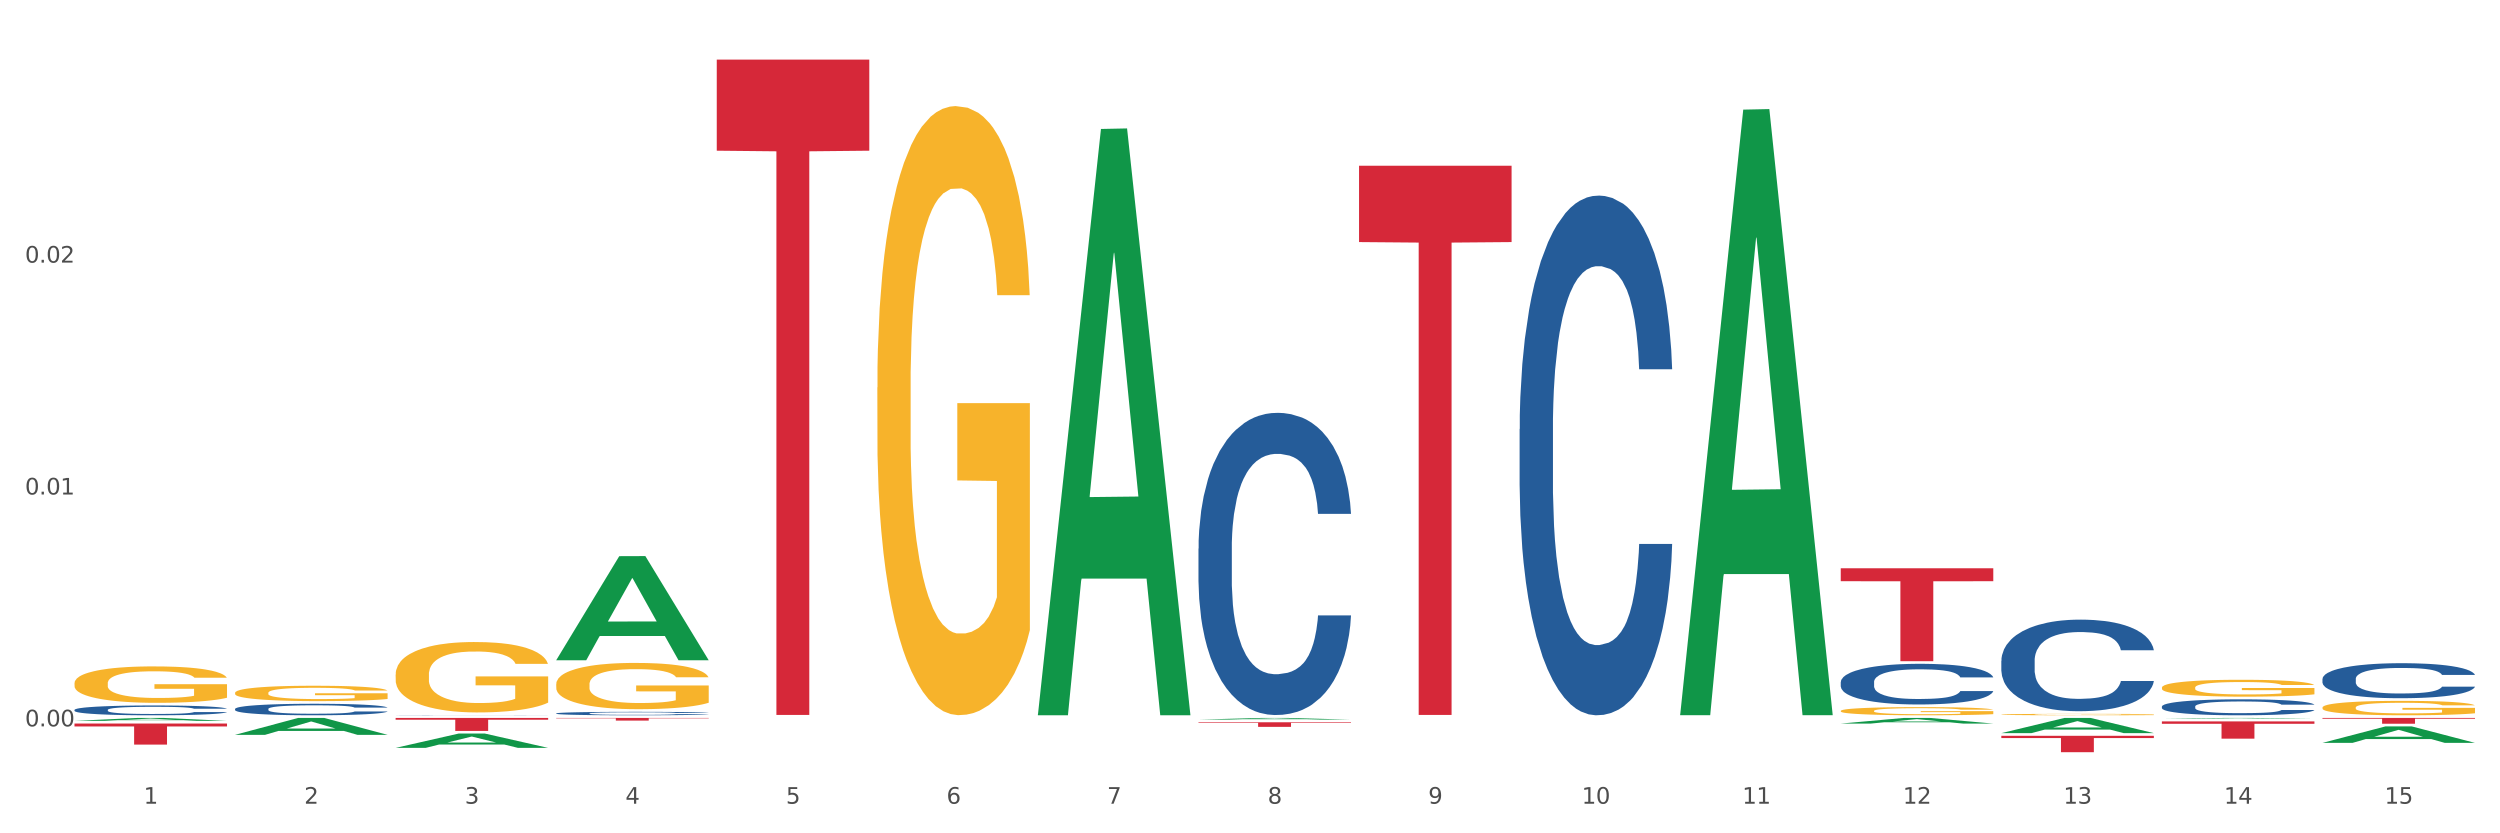 <?xml version="1.0" encoding="utf-8" standalone="no"?>
<!DOCTYPE svg PUBLIC "-//W3C//DTD SVG 1.1//EN"
  "http://www.w3.org/Graphics/SVG/1.1/DTD/svg11.dtd">
<svg xmlns:xlink="http://www.w3.org/1999/xlink" width="1080pt" height="360pt" viewBox="0 0 1080 360" xmlns="http://www.w3.org/2000/svg" version="1.1">
 <rect x="0" y="0" width="1080" height="360" fill="#333333" stroke="none"/>
 <defs>
  <style type="text/css">*{stroke-linejoin: round; stroke-linecap: butt}</style>
 </defs>
 <g id="figure_1">
  <g id="patch_1">
   <path d="M 0 360 
L 1080 360 
L 1080 0 
L 0 0 
z
" style="fill: #ffffff; stroke: #ffffff; stroke-linejoin: miter"/>
  </g>
  <g id="axes_1">
   <g id="matplotlib.axis_1">
    <g id="xtick_1">
     <g id="text_1">
      <!-- 1 -->
      <g style="fill: #4d4d4d" transform="translate(62.07 347.204) scale(0.096 -0.096)">
       <defs>
        <path id="DejaVuSans-31" d="M 794 531 
L 1825 531 
L 1825 4091 
L 703 3866 
L 703 4441 
L 1819 4666 
L 2450 4666 
L 2450 531 
L 3481 531 
L 3481 0 
L 794 0 
L 794 531 
z
" transform="scale(0.016)"/>
       </defs>
       <use xlink:href="#DejaVuSans-31"/>
      </g>
     </g>
    </g>
    <g id="xtick_2">
     <g id="text_2">
      <!-- 2 -->
      <g style="fill: #4d4d4d" transform="translate(131.436 347.204) scale(0.096 -0.096)">
       <defs>
        <path id="DejaVuSans-32" d="M 1228 531 
L 3431 531 
L 3431 0 
L 469 0 
L 469 531 
Q 828 903 1448 1529 
Q 2069 2156 2228 2338 
Q 2531 2678 2651 2914 
Q 2772 3150 2772 3378 
Q 2772 3750 2511 3984 
Q 2250 4219 1831 4219 
Q 1534 4219 1204 4116 
Q 875 4013 500 3803 
L 500 4441 
Q 881 4594 1212 4672 
Q 1544 4750 1819 4750 
Q 2544 4750 2975 4387 
Q 3406 4025 3406 3419 
Q 3406 3131 3298 2873 
Q 3191 2616 2906 2266 
Q 2828 2175 2409 1742 
Q 1991 1309 1228 531 
z
" transform="scale(0.016)"/>
       </defs>
       <use xlink:href="#DejaVuSans-32"/>
      </g>
     </g>
    </g>
    <g id="xtick_3">
     <g id="text_3">
      <!-- 3 -->
      <g style="fill: #4d4d4d" transform="translate(200.802 347.204) scale(0.096 -0.096)">
       <defs>
        <path id="DejaVuSans-33" d="M 2597 2516 
Q 3050 2419 3304 2112 
Q 3559 1806 3559 1356 
Q 3559 666 3084 287 
Q 2609 -91 1734 -91 
Q 1441 -91 1130 -33 
Q 819 25 488 141 
L 488 750 
Q 750 597 1062 519 
Q 1375 441 1716 441 
Q 2309 441 2620 675 
Q 2931 909 2931 1356 
Q 2931 1769 2642 2001 
Q 2353 2234 1838 2234 
L 1294 2234 
L 1294 2753 
L 1863 2753 
Q 2328 2753 2575 2939 
Q 2822 3125 2822 3475 
Q 2822 3834 2567 4026 
Q 2313 4219 1838 4219 
Q 1578 4219 1281 4162 
Q 984 4106 628 3988 
L 628 4550 
Q 988 4650 1302 4700 
Q 1616 4750 1894 4750 
Q 2613 4750 3031 4423 
Q 3450 4097 3450 3541 
Q 3450 3153 3228 2886 
Q 3006 2619 2597 2516 
z
" transform="scale(0.016)"/>
       </defs>
       <use xlink:href="#DejaVuSans-33"/>
      </g>
     </g>
    </g>
    <g id="xtick_4">
     <g id="text_4">
      <!-- 4 -->
      <g style="fill: #4d4d4d" transform="translate(270.169 347.204) scale(0.096 -0.096)">
       <defs>
        <path id="DejaVuSans-34" d="M 2419 4116 
L 825 1625 
L 2419 1625 
L 2419 4116 
z
M 2253 4666 
L 3047 4666 
L 3047 1625 
L 3713 1625 
L 3713 1100 
L 3047 1100 
L 3047 0 
L 2419 0 
L 2419 1100 
L 313 1100 
L 313 1709 
L 2253 4666 
z
" transform="scale(0.016)"/>
       </defs>
       <use xlink:href="#DejaVuSans-34"/>
      </g>
     </g>
    </g>
    <g id="xtick_5">
     <g id="text_5">
      <!-- 5 -->
      <g style="fill: #4d4d4d" transform="translate(339.535 347.204) scale(0.096 -0.096)">
       <defs>
        <path id="DejaVuSans-35" d="M 691 4666 
L 3169 4666 
L 3169 4134 
L 1269 4134 
L 1269 2991 
Q 1406 3038 1543 3061 
Q 1681 3084 1819 3084 
Q 2600 3084 3056 2656 
Q 3513 2228 3513 1497 
Q 3513 744 3044 326 
Q 2575 -91 1722 -91 
Q 1428 -91 1123 -41 
Q 819 9 494 109 
L 494 744 
Q 775 591 1075 516 
Q 1375 441 1709 441 
Q 2250 441 2565 725 
Q 2881 1009 2881 1497 
Q 2881 1984 2565 2268 
Q 2250 2553 1709 2553 
Q 1456 2553 1204 2497 
Q 953 2441 691 2322 
L 691 4666 
z
" transform="scale(0.016)"/>
       </defs>
       <use xlink:href="#DejaVuSans-35"/>
      </g>
     </g>
    </g>
    <g id="xtick_6">
     <g id="text_6">
      <!-- 6 -->
      <g style="fill: #4d4d4d" transform="translate(408.901 347.204) scale(0.096 -0.096)">
       <defs>
        <path id="DejaVuSans-36" d="M 2113 2584 
Q 1688 2584 1439 2293 
Q 1191 2003 1191 1497 
Q 1191 994 1439 701 
Q 1688 409 2113 409 
Q 2538 409 2786 701 
Q 3034 994 3034 1497 
Q 3034 2003 2786 2293 
Q 2538 2584 2113 2584 
z
M 3366 4563 
L 3366 3988 
Q 3128 4100 2886 4159 
Q 2644 4219 2406 4219 
Q 1781 4219 1451 3797 
Q 1122 3375 1075 2522 
Q 1259 2794 1537 2939 
Q 1816 3084 2150 3084 
Q 2853 3084 3261 2657 
Q 3669 2231 3669 1497 
Q 3669 778 3244 343 
Q 2819 -91 2113 -91 
Q 1303 -91 875 529 
Q 447 1150 447 2328 
Q 447 3434 972 4092 
Q 1497 4750 2381 4750 
Q 2619 4750 2861 4703 
Q 3103 4656 3366 4563 
z
" transform="scale(0.016)"/>
       </defs>
       <use xlink:href="#DejaVuSans-36"/>
      </g>
     </g>
    </g>
    <g id="xtick_7">
     <g id="text_7">
      <!-- 7 -->
      <g style="fill: #4d4d4d" transform="translate(478.267 347.204) scale(0.096 -0.096)">
       <defs>
        <path id="DejaVuSans-37" d="M 525 4666 
L 3525 4666 
L 3525 4397 
L 1831 0 
L 1172 0 
L 2766 4134 
L 525 4134 
L 525 4666 
z
" transform="scale(0.016)"/>
       </defs>
       <use xlink:href="#DejaVuSans-37"/>
      </g>
     </g>
    </g>
    <g id="xtick_8">
     <g id="text_8">
      <!-- 8 -->
      <g style="fill: #4d4d4d" transform="translate(547.634 347.204) scale(0.096 -0.096)">
       <defs>
        <path id="DejaVuSans-38" d="M 2034 2216 
Q 1584 2216 1326 1975 
Q 1069 1734 1069 1313 
Q 1069 891 1326 650 
Q 1584 409 2034 409 
Q 2484 409 2743 651 
Q 3003 894 3003 1313 
Q 3003 1734 2745 1975 
Q 2488 2216 2034 2216 
z
M 1403 2484 
Q 997 2584 770 2862 
Q 544 3141 544 3541 
Q 544 4100 942 4425 
Q 1341 4750 2034 4750 
Q 2731 4750 3128 4425 
Q 3525 4100 3525 3541 
Q 3525 3141 3298 2862 
Q 3072 2584 2669 2484 
Q 3125 2378 3379 2068 
Q 3634 1759 3634 1313 
Q 3634 634 3220 271 
Q 2806 -91 2034 -91 
Q 1263 -91 848 271 
Q 434 634 434 1313 
Q 434 1759 690 2068 
Q 947 2378 1403 2484 
z
M 1172 3481 
Q 1172 3119 1398 2916 
Q 1625 2713 2034 2713 
Q 2441 2713 2670 2916 
Q 2900 3119 2900 3481 
Q 2900 3844 2670 4047 
Q 2441 4250 2034 4250 
Q 1625 4250 1398 4047 
Q 1172 3844 1172 3481 
z
" transform="scale(0.016)"/>
       </defs>
       <use xlink:href="#DejaVuSans-38"/>
      </g>
     </g>
    </g>
    <g id="xtick_9">
     <g id="text_9">
      <!-- 9 -->
      <g style="fill: #4d4d4d" transform="translate(617 347.204) scale(0.096 -0.096)">
       <defs>
        <path id="DejaVuSans-39" d="M 703 97 
L 703 672 
Q 941 559 1184 500 
Q 1428 441 1663 441 
Q 2288 441 2617 861 
Q 2947 1281 2994 2138 
Q 2813 1869 2534 1725 
Q 2256 1581 1919 1581 
Q 1219 1581 811 2004 
Q 403 2428 403 3163 
Q 403 3881 828 4315 
Q 1253 4750 1959 4750 
Q 2769 4750 3195 4129 
Q 3622 3509 3622 2328 
Q 3622 1225 3098 567 
Q 2575 -91 1691 -91 
Q 1453 -91 1209 -44 
Q 966 3 703 97 
z
M 1959 2075 
Q 2384 2075 2632 2365 
Q 2881 2656 2881 3163 
Q 2881 3666 2632 3958 
Q 2384 4250 1959 4250 
Q 1534 4250 1286 3958 
Q 1038 3666 1038 3163 
Q 1038 2656 1286 2365 
Q 1534 2075 1959 2075 
z
" transform="scale(0.016)"/>
       </defs>
       <use xlink:href="#DejaVuSans-39"/>
      </g>
     </g>
    </g>
    <g id="xtick_10">
     <g id="text_10">
      <!-- 10 -->
      <g style="fill: #4d4d4d" transform="translate(683.312 347.204) scale(0.096 -0.096)">
       <defs>
        <path id="DejaVuSans-30" d="M 2034 4250 
Q 1547 4250 1301 3770 
Q 1056 3291 1056 2328 
Q 1056 1369 1301 889 
Q 1547 409 2034 409 
Q 2525 409 2770 889 
Q 3016 1369 3016 2328 
Q 3016 3291 2770 3770 
Q 2525 4250 2034 4250 
z
M 2034 4750 
Q 2819 4750 3233 4129 
Q 3647 3509 3647 2328 
Q 3647 1150 3233 529 
Q 2819 -91 2034 -91 
Q 1250 -91 836 529 
Q 422 1150 422 2328 
Q 422 3509 836 4129 
Q 1250 4750 2034 4750 
z
" transform="scale(0.016)"/>
       </defs>
       <use xlink:href="#DejaVuSans-31"/>
       <use xlink:href="#DejaVuSans-30" transform="translate(63.623 0)"/>
      </g>
     </g>
    </g>
    <g id="xtick_11">
     <g id="text_11">
      <!-- 11 -->
      <g style="fill: #4d4d4d" transform="translate(752.678 347.204) scale(0.096 -0.096)">
       <use xlink:href="#DejaVuSans-31"/>
       <use xlink:href="#DejaVuSans-31" transform="translate(63.623 0)"/>
      </g>
     </g>
    </g>
    <g id="xtick_12">
     <g id="text_12">
      <!-- 12 -->
      <g style="fill: #4d4d4d" transform="translate(822.044 347.204) scale(0.096 -0.096)">
       <use xlink:href="#DejaVuSans-31"/>
       <use xlink:href="#DejaVuSans-32" transform="translate(63.623 0)"/>
      </g>
     </g>
    </g>
    <g id="xtick_13">
     <g id="text_13">
      <!-- 13 -->
      <g style="fill: #4d4d4d" transform="translate(891.411 347.204) scale(0.096 -0.096)">
       <use xlink:href="#DejaVuSans-31"/>
       <use xlink:href="#DejaVuSans-33" transform="translate(63.623 0)"/>
      </g>
     </g>
    </g>
    <g id="xtick_14">
     <g id="text_14">
      <!-- 14 -->
      <g style="fill: #4d4d4d" transform="translate(960.777 347.204) scale(0.096 -0.096)">
       <use xlink:href="#DejaVuSans-31"/>
       <use xlink:href="#DejaVuSans-34" transform="translate(63.623 0)"/>
      </g>
     </g>
    </g>
    <g id="xtick_15">
     <g id="text_15">
      <!-- 15 -->
      <g style="fill: #4d4d4d" transform="translate(1030.143 347.204) scale(0.096 -0.096)">
       <use xlink:href="#DejaVuSans-31"/>
       <use xlink:href="#DejaVuSans-35" transform="translate(63.623 0)"/>
      </g>
     </g>
    </g>
    <g id="xtick_16"/>
    <g id="xtick_17"/>
    <g id="xtick_18"/>
    <g id="xtick_19"/>
    <g id="xtick_20"/>
    <g id="xtick_21"/>
    <g id="xtick_22"/>
    <g id="xtick_23"/>
    <g id="xtick_24"/>
    <g id="xtick_25"/>
    <g id="xtick_26"/>
    <g id="xtick_27"/>
    <g id="xtick_28"/>
    <g id="xtick_29"/>
   </g>
   <g id="matplotlib.axis_2">
    <g id="ytick_1">
     <g id="text_16">
      <!-- 0.00 -->
      <g style="fill: #4d4d4d" transform="translate(10.8 313.794) scale(0.096 -0.096)">
       <defs>
        <path id="DejaVuSans-2e" d="M 684 794 
L 1344 794 
L 1344 0 
L 684 0 
L 684 794 
z
" transform="scale(0.016)"/>
       </defs>
       <use xlink:href="#DejaVuSans-30"/>
       <use xlink:href="#DejaVuSans-2e" transform="translate(63.623 0)"/>
       <use xlink:href="#DejaVuSans-30" transform="translate(95.41 0)"/>
       <use xlink:href="#DejaVuSans-30" transform="translate(159.033 0)"/>
      </g>
     </g>
    </g>
    <g id="ytick_2">
     <g id="text_17">
      <!-- 0.01 -->
      <g style="fill: #4d4d4d" transform="translate(10.8 213.626) scale(0.096 -0.096)">
       <use xlink:href="#DejaVuSans-30"/>
       <use xlink:href="#DejaVuSans-2e" transform="translate(63.623 0)"/>
       <use xlink:href="#DejaVuSans-30" transform="translate(95.41 0)"/>
       <use xlink:href="#DejaVuSans-31" transform="translate(159.033 0)"/>
      </g>
     </g>
    </g>
    <g id="ytick_3">
     <g id="text_18">
      <!-- 0.02 -->
      <g style="fill: #4d4d4d" transform="translate(10.8 113.458) scale(0.096 -0.096)">
       <use xlink:href="#DejaVuSans-30"/>
       <use xlink:href="#DejaVuSans-2e" transform="translate(63.623 0)"/>
       <use xlink:href="#DejaVuSans-30" transform="translate(95.41 0)"/>
       <use xlink:href="#DejaVuSans-32" transform="translate(159.033 0)"/>
      </g>
     </g>
    </g>
    <g id="ytick_4"/>
    <g id="ytick_5"/>
    <g id="ytick_6"/>
   </g>
   <g id="PolyCollection_1">
    <path d="M 170.907 291.413 
L 170.985 291.385 
L 170.985 290.385 
L 171.141 289.523 
L 171.919 287.44 
L 173.086 285.717 
L 173.942 284.8 
L 174.798 284.05 
L 175.809 283.3 
L 177.054 282.522 
L 179.31 281.383 
L 180.71 280.799 
L 182.422 280.188 
L 185.534 279.299 
L 187.79 278.799 
L 190.124 278.382 
L 193.937 277.882 
L 196.426 277.66 
L 199.072 277.493 
L 202.261 277.382 
L 204.673 277.354 
L 209.964 277.437 
L 214.476 277.688 
L 216.655 277.882 
L 219.456 278.215 
L 220.934 278.438 
L 223.346 278.882 
L 225.835 279.466 
L 227.547 279.966 
L 230.114 280.91 
L 232.059 281.855 
L 233.849 283.022 
L 234.783 283.828 
L 235.483 284.578 
L 236.105 285.439 
L 236.728 286.8 
L 222.723 286.8 
L 222.179 285.828 
L 221.323 284.911 
L 220.078 284.022 
L 218.989 283.466 
L 217.122 282.772 
L 215.41 282.327 
L 213.62 281.994 
L 211.442 281.716 
L 209.73 281.577 
L 207.319 281.466 
L 202.573 281.494 
L 199.383 281.716 
L 197.204 281.994 
L 195.804 282.244 
L 194.559 282.522 
L 193.159 282.911 
L 191.525 283.494 
L 190.358 284.022 
L 189.191 284.689 
L 188.257 285.356 
L 187.401 286.134 
L 186.701 286.967 
L 186.157 287.828 
L 185.69 288.884 
L 185.301 290.635 
L 185.301 294.441 
L 185.456 295.302 
L 185.845 296.441 
L 186.312 297.303 
L 187.09 298.331 
L 187.79 299.025 
L 189.113 300.025 
L 190.591 300.859 
L 191.758 301.387 
L 192.925 301.831 
L 194.948 302.443 
L 197.204 302.943 
L 199.149 303.248 
L 201.795 303.526 
L 203.584 303.637 
L 205.14 303.693 
L 208.952 303.693 
L 211.675 303.609 
L 214.71 303.415 
L 217.044 303.165 
L 218.989 302.859 
L 221.167 302.359 
L 222.568 301.887 
L 222.568 296.08 
L 205.451 296.052 
L 205.451 292.19 
L 236.805 292.19 
L 236.805 303.526 
L 235.483 304.11 
L 234.004 304.637 
L 232.448 305.11 
L 230.114 305.693 
L 227.314 306.249 
L 224.824 306.638 
L 222.179 306.971 
L 219.067 307.277 
L 215.021 307.555 
L 212.531 307.666 
L 209.419 307.749 
L 205.763 307.777 
L 202.573 307.721 
L 199.461 307.582 
L 196.193 307.332 
L 193.003 306.971 
L 190.591 306.61 
L 188.179 306.166 
L 185.612 305.582 
L 183.589 305.026 
L 182.033 304.526 
L 180.321 303.887 
L 178.454 303.054 
L 177.054 302.304 
L 175.809 301.526 
L 174.486 300.525 
L 173.553 299.664 
L 172.619 298.581 
L 172.074 297.775 
L 171.452 296.525 
L 170.985 294.774 
L 170.907 291.413 
z
" clip-path="url(#p873fa328de)" style="fill: #f7b32b"/>
    <path d="M 32.175 295.159 
L 32.253 295.144 
L 32.253 294.627 
L 32.408 294.181 
L 33.186 293.103 
L 34.353 292.212 
L 35.209 291.738 
L 36.065 291.35 
L 37.076 290.962 
L 38.321 290.559 
L 40.578 289.97 
L 41.978 289.668 
L 43.69 289.352 
L 46.802 288.892 
L 49.058 288.633 
L 51.392 288.418 
L 55.204 288.159 
L 57.694 288.044 
L 60.339 287.958 
L 63.529 287.9 
L 65.941 287.886 
L 71.231 287.929 
L 75.744 288.058 
L 77.922 288.159 
L 80.723 288.331 
L 82.201 288.446 
L 84.613 288.676 
L 87.103 288.978 
L 88.815 289.237 
L 91.382 289.726 
L 93.327 290.214 
L 95.116 290.818 
L 96.05 291.235 
L 96.75 291.623 
L 97.373 292.068 
L 97.995 292.773 
L 83.991 292.773 
L 83.446 292.27 
L 82.59 291.795 
L 81.346 291.335 
L 80.256 291.048 
L 78.389 290.689 
L 76.677 290.459 
L 74.888 290.286 
L 72.71 290.142 
L 70.998 290.071 
L 68.586 290.013 
L 63.84 290.027 
L 60.65 290.142 
L 58.472 290.286 
L 57.071 290.416 
L 55.827 290.559 
L 54.426 290.76 
L 52.792 291.062 
L 51.625 291.335 
L 50.458 291.68 
L 49.525 292.025 
L 48.669 292.428 
L 47.969 292.859 
L 47.424 293.304 
L 46.957 293.851 
L 46.568 294.756 
L 46.568 296.725 
L 46.724 297.171 
L 47.113 297.76 
L 47.58 298.206 
L 48.358 298.737 
L 49.058 299.097 
L 50.381 299.614 
L 51.859 300.045 
L 53.026 300.318 
L 54.193 300.548 
L 56.216 300.865 
L 58.472 301.123 
L 60.417 301.281 
L 63.062 301.425 
L 64.852 301.483 
L 66.408 301.511 
L 70.22 301.511 
L 72.943 301.468 
L 75.977 301.368 
L 78.311 301.238 
L 80.256 301.08 
L 82.435 300.822 
L 83.835 300.577 
L 83.835 297.573 
L 66.719 297.559 
L 66.719 295.561 
L 98.073 295.561 
L 98.073 301.425 
L 96.75 301.727 
L 95.272 302 
L 93.716 302.244 
L 91.382 302.546 
L 88.581 302.834 
L 86.091 303.035 
L 83.446 303.207 
L 80.334 303.366 
L 76.288 303.509 
L 73.799 303.567 
L 70.687 303.61 
L 67.03 303.624 
L 63.84 303.595 
L 60.728 303.524 
L 57.461 303.394 
L 54.271 303.207 
L 51.859 303.021 
L 49.447 302.791 
L 46.879 302.489 
L 44.857 302.201 
L 43.301 301.943 
L 41.589 301.612 
L 39.722 301.181 
L 38.321 300.793 
L 37.076 300.39 
L 35.754 299.873 
L 34.82 299.427 
L 33.887 298.867 
L 33.342 298.45 
L 32.72 297.803 
L 32.253 296.898 
L 32.175 295.159 
z
" clip-path="url(#p873fa328de)" style="fill: #f7b32b"/>
    <path d="M 101.541 299.311 
L 101.619 299.305 
L 101.619 299.087 
L 101.775 298.899 
L 102.553 298.443 
L 103.72 298.067 
L 104.575 297.867 
L 105.431 297.703 
L 106.443 297.539 
L 107.688 297.369 
L 109.944 297.12 
L 111.344 296.993 
L 113.056 296.859 
L 116.168 296.665 
L 118.424 296.556 
L 120.758 296.465 
L 124.57 296.355 
L 127.06 296.307 
L 129.705 296.27 
L 132.895 296.246 
L 135.307 296.24 
L 140.598 296.258 
L 145.11 296.313 
L 147.289 296.355 
L 150.089 296.428 
L 151.568 296.477 
L 153.979 296.574 
L 156.469 296.701 
L 158.181 296.811 
L 160.748 297.017 
L 162.693 297.223 
L 164.483 297.478 
L 165.416 297.654 
L 166.117 297.818 
L 166.739 298.006 
L 167.361 298.304 
L 153.357 298.304 
L 152.812 298.091 
L 151.957 297.891 
L 150.712 297.697 
L 149.623 297.575 
L 147.755 297.424 
L 146.044 297.327 
L 144.254 297.254 
L 142.076 297.193 
L 140.364 297.163 
L 137.952 297.138 
L 133.206 297.144 
L 130.017 297.193 
L 127.838 297.254 
L 126.438 297.308 
L 125.193 297.369 
L 123.792 297.454 
L 122.159 297.581 
L 120.992 297.697 
L 119.825 297.842 
L 118.891 297.988 
L 118.035 298.158 
L 117.335 298.34 
L 116.79 298.528 
L 116.324 298.759 
L 115.935 299.141 
L 115.935 299.973 
L 116.09 300.161 
L 116.479 300.41 
L 116.946 300.598 
L 117.724 300.823 
L 118.424 300.974 
L 119.747 301.193 
L 121.225 301.375 
L 122.392 301.49 
L 123.559 301.588 
L 125.582 301.721 
L 127.838 301.83 
L 129.783 301.897 
L 132.428 301.958 
L 134.218 301.982 
L 135.774 301.994 
L 139.586 301.994 
L 142.309 301.976 
L 145.343 301.934 
L 147.678 301.879 
L 149.623 301.812 
L 151.801 301.703 
L 153.201 301.6 
L 153.201 300.331 
L 136.085 300.325 
L 136.085 299.481 
L 167.439 299.481 
L 167.439 301.958 
L 166.117 302.085 
L 164.638 302.201 
L 163.082 302.304 
L 160.748 302.431 
L 157.947 302.553 
L 155.458 302.638 
L 152.812 302.71 
L 149.7 302.777 
L 145.655 302.838 
L 143.165 302.862 
L 140.053 302.88 
L 136.396 302.886 
L 133.206 302.874 
L 130.094 302.844 
L 126.827 302.789 
L 123.637 302.71 
L 121.225 302.632 
L 118.813 302.534 
L 116.246 302.407 
L 114.223 302.286 
L 112.667 302.176 
L 110.955 302.037 
L 109.088 301.855 
L 107.688 301.691 
L 106.443 301.521 
L 105.12 301.302 
L 104.186 301.114 
L 103.253 300.877 
L 102.708 300.701 
L 102.086 300.428 
L 101.619 300.046 
L 101.541 299.311 
z
" clip-path="url(#p873fa328de)" style="fill: #f7b32b"/>
    <path d="M 864.57 316.703 
L 864.638 316.697 
L 891.812 310.153 
L 903.089 310.146 
L 930.468 316.715 
L 917.424 316.715 
L 911.513 315.185 
L 883.456 315.185 
L 883.252 315.21 
L 877.545 316.715 
L 864.57 316.715 
L 864.57 316.703 
L 886.989 314.273 
L 907.981 314.266 
L 897.587 311.546 
L 897.451 311.534 
L 897.315 311.553 
L 886.921 314.266 
L 886.989 314.273 
L 864.57 316.703 
z
" clip-path="url(#p873fa328de)" style="fill: #109648"/>
    <path d="M 933.936 310.502 
L 934.004 310.502 
L 961.178 310.147 
L 972.456 310.146 
L 999.834 310.503 
L 986.79 310.503 
L 980.88 310.42 
L 952.822 310.42 
L 952.618 310.421 
L 946.912 310.503 
L 933.936 310.503 
L 933.936 310.502 
L 956.355 310.37 
L 977.347 310.37 
L 966.953 310.222 
L 966.817 310.222 
L 966.681 310.223 
L 956.287 310.37 
L 956.355 310.37 
L 933.936 310.502 
z
" clip-path="url(#p873fa328de)" style="fill: #109648"/>
    <path d="M 1003.302 320.913 
L 1003.37 320.906 
L 1030.544 313.798 
L 1041.822 313.791 
L 1069.2 320.927 
L 1056.156 320.927 
L 1050.246 319.265 
L 1022.188 319.265 
L 1021.984 319.292 
L 1016.278 320.927 
L 1003.302 320.927 
L 1003.302 320.913 
L 1025.721 318.273 
L 1046.713 318.267 
L 1036.319 315.312 
L 1036.183 315.298 
L 1036.047 315.319 
L 1025.653 318.267 
L 1025.721 318.273 
L 1003.302 320.913 
z
" clip-path="url(#p873fa328de)" style="fill: #109648"/>
    <path d="M 170.907 323.072 
L 170.975 323.066 
L 198.15 316.893 
L 209.427 316.887 
L 236.805 323.083 
L 223.762 323.083 
L 217.851 321.64 
L 189.794 321.64 
L 189.59 321.664 
L 183.883 323.083 
L 170.907 323.083 
L 170.907 323.072 
L 193.326 320.779 
L 214.319 320.774 
L 203.924 318.208 
L 203.788 318.196 
L 203.653 318.214 
L 193.258 320.774 
L 193.326 320.779 
L 170.907 323.072 
z
" clip-path="url(#p873fa328de)" style="fill: #109648"/>
    <path d="M 448.372 308.533 
L 448.44 308.295 
L 475.615 55.713 
L 486.892 55.475 
L 514.27 309.009 
L 501.227 309.009 
L 495.316 249.97 
L 467.259 249.97 
L 467.055 250.922 
L 461.348 309.009 
L 448.372 309.009 
L 448.372 308.533 
L 470.791 214.737 
L 491.783 214.499 
L 481.389 109.515 
L 481.253 109.038 
L 481.117 109.753 
L 470.723 214.499 
L 470.791 214.737 
L 448.372 308.533 
z
" clip-path="url(#p873fa328de)" style="fill: #109648"/>
    <path d="M 1003.302 310.146 
L 1069.2 310.146 
L 1069.2 310.495 
L 1043.278 310.497 
L 1043.278 312.653 
L 1029.068 312.653 
L 1029.068 310.497 
L 1003.302 310.495 
L 1003.302 310.149 
L 1003.302 310.146 
z
" clip-path="url(#p873fa328de)" style="fill: #d62839"/>
    <path d="M 864.57 308.673 
L 864.647 308.673 
L 864.647 308.652 
L 864.803 308.635 
L 865.581 308.592 
L 866.748 308.557 
L 867.604 308.538 
L 868.46 308.522 
L 869.471 308.507 
L 870.716 308.491 
L 872.972 308.468 
L 874.373 308.456 
L 876.084 308.443 
L 879.196 308.425 
L 881.453 308.415 
L 883.787 308.406 
L 887.599 308.396 
L 890.089 308.391 
L 892.734 308.388 
L 895.924 308.386 
L 898.336 308.385 
L 903.626 308.387 
L 908.139 308.392 
L 910.317 308.396 
L 913.118 308.403 
L 914.596 308.407 
L 917.008 308.416 
L 919.498 308.428 
L 921.209 308.439 
L 923.777 308.458 
L 925.722 308.477 
L 927.511 308.501 
L 928.445 308.518 
L 929.145 308.533 
L 929.767 308.551 
L 930.39 308.579 
L 916.385 308.579 
L 915.841 308.559 
L 914.985 308.54 
L 913.74 308.522 
L 912.651 308.51 
L 910.784 308.496 
L 909.072 308.487 
L 907.283 308.48 
L 905.104 308.475 
L 903.393 308.472 
L 900.981 308.469 
L 896.235 308.47 
L 893.045 308.475 
L 890.867 308.48 
L 889.466 308.485 
L 888.221 308.491 
L 886.821 308.499 
L 885.187 308.511 
L 884.02 308.522 
L 882.853 308.536 
L 881.919 308.549 
L 881.064 308.565 
L 880.363 308.582 
L 879.819 308.6 
L 879.352 308.622 
L 878.963 308.657 
L 878.963 308.735 
L 879.119 308.753 
L 879.508 308.776 
L 879.974 308.794 
L 880.752 308.815 
L 881.453 308.829 
L 882.775 308.85 
L 884.253 308.867 
L 885.42 308.878 
L 886.587 308.887 
L 888.61 308.899 
L 890.867 308.91 
L 892.812 308.916 
L 895.457 308.922 
L 897.246 308.924 
L 898.802 308.925 
L 902.615 308.925 
L 905.338 308.923 
L 908.372 308.919 
L 910.706 308.914 
L 912.651 308.908 
L 914.829 308.898 
L 916.23 308.888 
L 916.23 308.769 
L 899.114 308.768 
L 899.114 308.689 
L 930.468 308.689 
L 930.468 308.922 
L 929.145 308.934 
L 927.667 308.944 
L 926.111 308.954 
L 923.777 308.966 
L 920.976 308.977 
L 918.486 308.985 
L 915.841 308.992 
L 912.729 308.999 
L 908.683 309.004 
L 906.193 309.007 
L 903.081 309.008 
L 899.425 309.009 
L 896.235 309.008 
L 893.123 309.005 
L 889.855 309 
L 886.665 308.992 
L 884.253 308.985 
L 881.842 308.976 
L 879.274 308.964 
L 877.251 308.952 
L 875.695 308.942 
L 873.984 308.929 
L 872.116 308.912 
L 870.716 308.897 
L 869.471 308.881 
L 868.149 308.86 
L 867.215 308.843 
L 866.281 308.82 
L 865.737 308.804 
L 865.114 308.778 
L 864.647 308.742 
L 864.57 308.673 
z
" clip-path="url(#p873fa328de)" style="fill: #f7b32b"/>
    <path d="M 1003.302 305.653 
L 1003.38 305.647 
L 1003.38 305.442 
L 1003.535 305.265 
L 1004.314 304.838 
L 1005.481 304.485 
L 1006.336 304.297 
L 1007.192 304.143 
L 1008.204 303.989 
L 1009.448 303.829 
L 1011.705 303.596 
L 1013.105 303.476 
L 1014.817 303.351 
L 1017.929 303.168 
L 1020.185 303.066 
L 1022.519 302.98 
L 1026.331 302.878 
L 1028.821 302.832 
L 1031.466 302.798 
L 1034.656 302.775 
L 1037.068 302.769 
L 1042.358 302.787 
L 1046.871 302.838 
L 1049.049 302.878 
L 1051.85 302.946 
L 1053.328 302.992 
L 1055.74 303.083 
L 1058.23 303.203 
L 1059.942 303.305 
L 1062.509 303.499 
L 1064.454 303.693 
L 1066.244 303.932 
L 1067.177 304.097 
L 1067.877 304.251 
L 1068.5 304.428 
L 1069.122 304.707 
L 1055.118 304.707 
L 1054.573 304.507 
L 1053.717 304.319 
L 1052.473 304.137 
L 1051.383 304.023 
L 1049.516 303.881 
L 1047.805 303.789 
L 1046.015 303.721 
L 1043.837 303.664 
L 1042.125 303.636 
L 1039.713 303.613 
L 1034.967 303.618 
L 1031.777 303.664 
L 1029.599 303.721 
L 1028.199 303.772 
L 1026.954 303.829 
L 1025.553 303.909 
L 1023.919 304.029 
L 1022.752 304.137 
L 1021.585 304.274 
L 1020.652 304.411 
L 1019.796 304.57 
L 1019.096 304.741 
L 1018.551 304.918 
L 1018.084 305.134 
L 1017.695 305.493 
L 1017.695 306.274 
L 1017.851 306.45 
L 1018.24 306.684 
L 1018.707 306.861 
L 1019.485 307.071 
L 1020.185 307.214 
L 1021.508 307.419 
L 1022.986 307.59 
L 1024.153 307.698 
L 1025.32 307.789 
L 1027.343 307.915 
L 1029.599 308.017 
L 1031.544 308.08 
L 1034.189 308.137 
L 1035.979 308.16 
L 1037.535 308.171 
L 1041.347 308.171 
L 1044.07 308.154 
L 1047.104 308.114 
L 1049.438 308.063 
L 1051.383 308 
L 1053.562 307.898 
L 1054.962 307.801 
L 1054.962 306.61 
L 1037.846 306.604 
L 1037.846 305.812 
L 1069.2 305.812 
L 1069.2 308.137 
L 1067.877 308.257 
L 1066.399 308.365 
L 1064.843 308.462 
L 1062.509 308.581 
L 1059.708 308.695 
L 1057.219 308.775 
L 1054.573 308.844 
L 1051.461 308.906 
L 1047.416 308.963 
L 1044.926 308.986 
L 1041.814 309.003 
L 1038.157 309.009 
L 1034.967 308.997 
L 1031.855 308.969 
L 1028.588 308.918 
L 1025.398 308.844 
L 1022.986 308.769 
L 1020.574 308.678 
L 1018.007 308.559 
L 1015.984 308.445 
L 1014.428 308.342 
L 1012.716 308.211 
L 1010.849 308.04 
L 1009.448 307.886 
L 1008.204 307.727 
L 1006.881 307.522 
L 1005.947 307.345 
L 1005.014 307.123 
L 1004.469 306.958 
L 1003.847 306.701 
L 1003.38 306.342 
L 1003.302 305.653 
z
" clip-path="url(#p873fa328de)" style="fill: #f7b32b"/>
    <path d="M 933.936 297.036 
L 934.014 297.03 
L 934.014 296.789 
L 934.169 296.583 
L 934.947 296.082 
L 936.114 295.668 
L 936.97 295.448 
L 937.826 295.268 
L 938.837 295.088 
L 940.082 294.901 
L 942.338 294.628 
L 943.739 294.487 
L 945.45 294.341 
L 948.563 294.127 
L 950.819 294.007 
L 953.153 293.907 
L 956.965 293.787 
L 959.455 293.733 
L 962.1 293.693 
L 965.29 293.667 
L 967.702 293.66 
L 972.992 293.68 
L 977.505 293.74 
L 979.683 293.787 
L 982.484 293.867 
L 983.962 293.92 
L 986.374 294.027 
L 988.864 294.167 
L 990.575 294.287 
L 993.143 294.514 
L 995.088 294.741 
L 996.877 295.021 
L 997.811 295.215 
L 998.511 295.395 
L 999.134 295.602 
L 999.756 295.929 
L 985.752 295.929 
L 985.207 295.695 
L 984.351 295.475 
L 983.106 295.261 
L 982.017 295.128 
L 980.15 294.961 
L 978.438 294.854 
L 976.649 294.774 
L 974.47 294.708 
L 972.759 294.674 
L 970.347 294.648 
L 965.601 294.654 
L 962.411 294.708 
L 960.233 294.774 
L 958.832 294.834 
L 957.588 294.901 
L 956.187 294.995 
L 954.553 295.135 
L 953.386 295.261 
L 952.219 295.422 
L 951.286 295.582 
L 950.43 295.769 
L 949.73 295.969 
L 949.185 296.176 
L 948.718 296.429 
L 948.329 296.849 
L 948.329 297.764 
L 948.485 297.97 
L 948.874 298.244 
L 949.341 298.451 
L 950.119 298.698 
L 950.819 298.865 
L 952.141 299.105 
L 953.62 299.305 
L 954.787 299.432 
L 955.954 299.538 
L 957.977 299.685 
L 960.233 299.805 
L 962.178 299.879 
L 964.823 299.946 
L 966.613 299.972 
L 968.169 299.986 
L 971.981 299.986 
L 974.704 299.966 
L 977.738 299.919 
L 980.072 299.859 
L 982.017 299.785 
L 984.196 299.665 
L 985.596 299.552 
L 985.596 298.157 
L 968.48 298.151 
L 968.48 297.223 
L 999.834 297.223 
L 999.834 299.946 
L 998.511 300.086 
L 997.033 300.212 
L 995.477 300.326 
L 993.143 300.466 
L 990.342 300.599 
L 987.852 300.693 
L 985.207 300.773 
L 982.095 300.846 
L 978.049 300.913 
L 975.56 300.94 
L 972.448 300.96 
L 968.791 300.966 
L 965.601 300.953 
L 962.489 300.92 
L 959.221 300.86 
L 956.032 300.773 
L 953.62 300.686 
L 951.208 300.579 
L 948.64 300.439 
L 946.618 300.306 
L 945.061 300.186 
L 943.35 300.032 
L 941.483 299.832 
L 940.082 299.652 
L 938.837 299.465 
L 937.515 299.225 
L 936.581 299.018 
L 935.648 298.758 
L 935.103 298.564 
L 934.48 298.264 
L 934.014 297.844 
L 933.936 297.036 
z
" clip-path="url(#p873fa328de)" style="fill: #f7b32b"/>
    <path d="M 933.936 311.641 
L 999.834 311.641 
L 999.834 312.679 
L 973.912 312.686 
L 973.912 319.11 
L 959.702 319.11 
L 959.702 312.686 
L 933.936 312.679 
L 933.936 311.648 
L 933.936 311.641 
z
" clip-path="url(#p873fa328de)" style="fill: #d62839"/>
    <path d="M 864.57 317.853 
L 930.468 317.853 
L 930.468 318.839 
L 904.546 318.845 
L 904.546 324.95 
L 890.335 324.95 
L 890.335 318.845 
L 864.57 318.839 
L 864.57 317.859 
L 864.57 317.853 
z
" clip-path="url(#p873fa328de)" style="fill: #d62839"/>
    <path d="M 795.203 245.505 
L 861.101 245.505 
L 861.101 251.08 
L 835.179 251.118 
L 835.179 285.625 
L 820.969 285.625 
L 820.969 251.118 
L 795.203 251.08 
L 795.203 245.543 
L 795.203 245.505 
z
" clip-path="url(#p873fa328de)" style="fill: #d62839"/>
    <path d="M 587.105 71.609 
L 653.003 71.609 
L 653.003 104.576 
L 627.081 104.799 
L 627.081 308.838 
L 612.871 308.838 
L 612.871 104.799 
L 587.105 104.576 
L 587.105 71.832 
L 587.105 71.609 
z
" clip-path="url(#p873fa328de)" style="fill: #d62839"/>
    <path d="M 240.274 285.16 
L 240.342 285.118 
L 267.516 240.267 
L 278.793 240.225 
L 306.172 285.245 
L 293.128 285.245 
L 287.217 274.761 
L 259.16 274.761 
L 258.956 274.93 
L 253.249 285.245 
L 240.274 285.245 
L 240.274 285.16 
L 262.693 268.505 
L 283.685 268.463 
L 273.291 249.821 
L 273.155 249.736 
L 273.019 249.863 
L 262.625 268.463 
L 262.693 268.505 
L 240.274 285.16 
z
" clip-path="url(#p873fa328de)" style="fill: #109648"/>
    <path d="M 101.541 317.436 
L 101.609 317.429 
L 128.784 310.153 
L 140.061 310.146 
L 167.439 317.449 
L 154.395 317.449 
L 148.485 315.749 
L 120.427 315.749 
L 120.224 315.776 
L 114.517 317.449 
L 101.541 317.449 
L 101.541 317.436 
L 123.96 314.734 
L 144.952 314.727 
L 134.558 311.703 
L 134.422 311.689 
L 134.286 311.71 
L 123.892 314.727 
L 123.96 314.734 
L 101.541 317.436 
z
" clip-path="url(#p873fa328de)" style="fill: #109648"/>
    <path d="M 32.175 311.415 
L 32.243 311.414 
L 59.417 310.148 
L 70.695 310.146 
L 98.073 311.418 
L 85.029 311.418 
L 79.119 311.122 
L 51.061 311.122 
L 50.857 311.127 
L 45.151 311.418 
L 32.175 311.418 
L 32.175 311.415 
L 54.594 310.945 
L 75.586 310.944 
L 65.192 310.417 
L 65.056 310.415 
L 64.92 310.419 
L 54.526 310.944 
L 54.594 310.945 
L 32.175 311.415 
z
" clip-path="url(#p873fa328de)" style="fill: #109648"/>
    <path d="M 1003.302 293.301 
L 1003.38 293.287 
L 1003.38 292.9 
L 1003.614 292.375 
L 1004.47 291.408 
L 1005.561 290.676 
L 1007.43 289.819 
L 1008.443 289.46 
L 1009.767 289.06 
L 1012.494 288.41 
L 1015.609 287.858 
L 1017.79 287.554 
L 1019.426 287.36 
L 1023.087 287.015 
L 1025.19 286.863 
L 1027.371 286.738 
L 1029.241 286.656 
L 1032.356 286.559 
L 1034.849 286.517 
L 1037.731 286.504 
L 1040.146 286.517 
L 1043.339 286.573 
L 1048.013 286.738 
L 1049.805 286.835 
L 1052.219 287.001 
L 1054.712 287.222 
L 1056.737 287.443 
L 1059.074 287.761 
L 1061.489 288.175 
L 1063.825 288.7 
L 1065.461 289.184 
L 1066.785 289.695 
L 1067.954 290.317 
L 1068.811 290.994 
L 1069.2 291.56 
L 1054.945 291.56 
L 1054.556 291.049 
L 1053.777 290.496 
L 1052.998 290.123 
L 1052.141 289.819 
L 1050.817 289.474 
L 1049.649 289.253 
L 1047.701 288.99 
L 1045.91 288.825 
L 1044.43 288.728 
L 1042.638 288.645 
L 1038.822 288.562 
L 1036.095 288.562 
L 1034.382 288.59 
L 1032.278 288.659 
L 1030.487 288.756 
L 1028.384 288.921 
L 1026.748 289.101 
L 1025.112 289.336 
L 1024.178 289.502 
L 1022.775 289.806 
L 1021.841 290.054 
L 1020.594 290.483 
L 1019.893 290.786 
L 1018.647 291.574 
L 1018.102 292.154 
L 1017.868 292.555 
L 1017.712 292.997 
L 1017.712 295.152 
L 1018.18 296.119 
L 1018.569 296.534 
L 1019.192 297.004 
L 1020.361 297.612 
L 1022.074 298.206 
L 1023.866 298.634 
L 1025.346 298.896 
L 1026.748 299.09 
L 1028.15 299.242 
L 1029.864 299.38 
L 1031.266 299.463 
L 1033.369 299.546 
L 1035.862 299.587 
L 1037.809 299.587 
L 1041.781 299.518 
L 1043.573 299.449 
L 1045.287 299.352 
L 1047.156 299.2 
L 1048.636 299.035 
L 1049.493 298.91 
L 1050.895 298.648 
L 1051.986 298.371 
L 1052.92 298.054 
L 1053.543 297.777 
L 1054.244 297.363 
L 1054.79 296.893 
L 1054.945 296.644 
L 1069.2 296.644 
L 1068.888 297.142 
L 1068.343 297.625 
L 1067.253 298.275 
L 1066.396 298.648 
L 1065.072 299.104 
L 1063.67 299.49 
L 1061.722 299.919 
L 1059.931 300.237 
L 1058.061 300.513 
L 1056.036 300.762 
L 1052.375 301.107 
L 1051.051 301.204 
L 1048.247 301.369 
L 1046.066 301.466 
L 1042.872 301.563 
L 1039.6 301.618 
L 1036.173 301.632 
L 1033.135 301.604 
L 1029.786 301.521 
L 1027.683 301.439 
L 1025.346 301.314 
L 1022.62 301.121 
L 1020.049 300.886 
L 1017.634 300.61 
L 1015.376 300.292 
L 1013.272 299.933 
L 1010.546 299.339 
L 1008.521 298.758 
L 1007.041 298.219 
L 1006.028 297.763 
L 1005.016 297.183 
L 1004.47 296.783 
L 1003.614 295.815 
L 1003.302 294.917 
L 1003.302 293.301 
z
" clip-path="url(#p873fa328de)" style="fill: #255c99"/>
    <path d="M 795.203 294.659 
L 795.281 294.643 
L 795.281 294.193 
L 795.515 293.583 
L 796.372 292.46 
L 797.462 291.609 
L 799.332 290.614 
L 800.344 290.197 
L 801.669 289.732 
L 804.395 288.978 
L 807.511 288.336 
L 809.692 287.983 
L 811.327 287.758 
L 814.988 287.357 
L 817.092 287.18 
L 819.273 287.036 
L 821.142 286.939 
L 824.258 286.827 
L 826.75 286.779 
L 829.632 286.763 
L 832.047 286.779 
L 835.241 286.843 
L 839.914 287.036 
L 841.706 287.148 
L 844.121 287.341 
L 846.613 287.597 
L 848.638 287.854 
L 850.975 288.223 
L 853.39 288.705 
L 855.727 289.315 
L 857.362 289.876 
L 858.687 290.47 
L 859.855 291.192 
L 860.712 291.979 
L 861.101 292.637 
L 846.847 292.637 
L 846.457 292.043 
L 845.678 291.401 
L 844.899 290.968 
L 844.043 290.614 
L 842.718 290.213 
L 841.55 289.956 
L 839.603 289.652 
L 837.811 289.459 
L 836.331 289.347 
L 834.54 289.25 
L 830.723 289.154 
L 827.997 289.154 
L 826.283 289.186 
L 824.18 289.266 
L 822.388 289.379 
L 820.285 289.571 
L 818.649 289.78 
L 817.014 290.053 
L 816.079 290.245 
L 814.677 290.598 
L 813.742 290.887 
L 812.496 291.385 
L 811.795 291.738 
L 810.548 292.653 
L 810.003 293.327 
L 809.77 293.792 
L 809.614 294.306 
L 809.614 296.809 
L 810.081 297.933 
L 810.471 298.414 
L 811.094 298.96 
L 812.262 299.666 
L 813.976 300.356 
L 815.767 300.853 
L 817.247 301.158 
L 818.649 301.383 
L 820.051 301.56 
L 821.765 301.72 
L 823.167 301.816 
L 825.27 301.913 
L 827.763 301.961 
L 829.71 301.961 
L 833.683 301.88 
L 835.474 301.8 
L 837.188 301.688 
L 839.057 301.511 
L 840.537 301.319 
L 841.394 301.174 
L 842.796 300.869 
L 843.887 300.548 
L 844.822 300.179 
L 845.445 299.858 
L 846.146 299.377 
L 846.691 298.831 
L 846.847 298.542 
L 861.101 298.542 
L 860.79 299.12 
L 860.245 299.682 
L 859.154 300.436 
L 858.297 300.869 
L 856.973 301.399 
L 855.571 301.848 
L 853.624 302.346 
L 851.832 302.715 
L 849.963 303.036 
L 847.937 303.325 
L 844.276 303.726 
L 842.952 303.838 
L 840.148 304.031 
L 837.967 304.143 
L 834.773 304.256 
L 831.502 304.32 
L 828.074 304.336 
L 825.037 304.304 
L 821.687 304.208 
L 819.584 304.111 
L 817.247 303.967 
L 814.521 303.742 
L 811.951 303.469 
L 809.536 303.148 
L 807.277 302.779 
L 805.174 302.362 
L 802.448 301.672 
L 800.422 300.998 
L 798.942 300.372 
L 797.93 299.842 
L 796.917 299.168 
L 796.372 298.703 
L 795.515 297.58 
L 795.203 296.536 
L 795.203 294.659 
z
" clip-path="url(#p873fa328de)" style="fill: #255c99"/>
    <path d="M 864.57 285.458 
L 864.648 285.421 
L 864.648 284.41 
L 864.881 283.037 
L 865.738 280.507 
L 866.829 278.592 
L 868.698 276.351 
L 869.711 275.412 
L 871.035 274.364 
L 873.761 272.665 
L 876.877 271.22 
L 879.058 270.425 
L 880.694 269.919 
L 884.355 269.016 
L 886.458 268.618 
L 888.639 268.293 
L 890.508 268.076 
L 893.624 267.823 
L 896.117 267.715 
L 898.999 267.679 
L 901.413 267.715 
L 904.607 267.859 
L 909.281 268.293 
L 911.072 268.546 
L 913.487 268.98 
L 915.979 269.558 
L 918.005 270.136 
L 920.341 270.967 
L 922.756 272.051 
L 925.093 273.424 
L 926.729 274.689 
L 928.053 276.026 
L 929.221 277.652 
L 930.078 279.423 
L 930.468 280.904 
L 916.213 280.904 
L 915.824 279.567 
L 915.045 278.122 
L 914.266 277.146 
L 913.409 276.351 
L 912.085 275.448 
L 910.916 274.87 
L 908.969 274.183 
L 907.177 273.75 
L 905.697 273.497 
L 903.906 273.28 
L 900.089 273.063 
L 897.363 273.063 
L 895.649 273.135 
L 893.546 273.316 
L 891.754 273.569 
L 889.651 274.003 
L 888.016 274.472 
L 886.38 275.087 
L 885.445 275.52 
L 884.043 276.315 
L 883.108 276.966 
L 881.862 278.086 
L 881.161 278.881 
L 879.915 280.941 
L 879.369 282.458 
L 879.136 283.506 
L 878.98 284.663 
L 878.98 290.3 
L 879.447 292.829 
L 879.837 293.913 
L 880.46 295.142 
L 881.628 296.732 
L 883.342 298.286 
L 885.134 299.406 
L 886.614 300.093 
L 888.016 300.599 
L 889.418 300.996 
L 891.131 301.357 
L 892.533 301.574 
L 894.637 301.791 
L 897.129 301.899 
L 899.076 301.899 
L 903.049 301.719 
L 904.841 301.538 
L 906.554 301.285 
L 908.424 300.888 
L 909.904 300.454 
L 910.76 300.129 
L 912.163 299.442 
L 913.253 298.72 
L 914.188 297.888 
L 914.811 297.166 
L 915.512 296.082 
L 916.057 294.853 
L 916.213 294.203 
L 930.468 294.203 
L 930.156 295.503 
L 929.611 296.768 
L 928.52 298.467 
L 927.663 299.442 
L 926.339 300.635 
L 924.937 301.647 
L 922.99 302.767 
L 921.198 303.598 
L 919.329 304.321 
L 917.304 304.971 
L 913.643 305.874 
L 912.318 306.127 
L 909.514 306.561 
L 907.333 306.814 
L 904.14 307.067 
L 900.868 307.211 
L 897.441 307.248 
L 894.403 307.175 
L 891.053 306.959 
L 888.95 306.742 
L 886.614 306.416 
L 883.887 305.911 
L 881.317 305.296 
L 878.902 304.574 
L 876.643 303.742 
L 874.54 302.803 
L 871.814 301.249 
L 869.789 299.731 
L 868.309 298.322 
L 867.296 297.13 
L 866.283 295.612 
L 865.738 294.564 
L 864.881 292.034 
L 864.57 289.686 
L 864.57 285.458 
z
" clip-path="url(#p873fa328de)" style="fill: #255c99"/>
    <path d="M 933.936 305.206 
L 934.014 305.2 
L 934.014 305.024 
L 934.247 304.784 
L 935.104 304.343 
L 936.195 304.008 
L 938.064 303.617 
L 939.077 303.453 
L 940.401 303.271 
L 943.127 302.974 
L 946.243 302.722 
L 948.424 302.583 
L 950.06 302.495 
L 953.721 302.337 
L 955.824 302.268 
L 958.005 302.211 
L 959.874 302.173 
L 962.99 302.129 
L 965.483 302.11 
L 968.365 302.104 
L 970.779 302.11 
L 973.973 302.135 
L 978.647 302.211 
L 980.438 302.255 
L 982.853 302.331 
L 985.346 302.432 
L 987.371 302.533 
L 989.708 302.678 
L 992.122 302.867 
L 994.459 303.107 
L 996.095 303.327 
L 997.419 303.561 
L 998.587 303.844 
L 999.444 304.153 
L 999.834 304.412 
L 985.579 304.412 
L 985.19 304.179 
L 984.411 303.926 
L 983.632 303.756 
L 982.775 303.617 
L 981.451 303.46 
L 980.283 303.359 
L 978.335 303.239 
L 976.544 303.163 
L 975.064 303.119 
L 973.272 303.081 
L 969.455 303.044 
L 966.729 303.044 
L 965.015 303.056 
L 962.912 303.088 
L 961.121 303.132 
L 959.018 303.207 
L 957.382 303.289 
L 955.746 303.397 
L 954.811 303.472 
L 953.409 303.611 
L 952.475 303.725 
L 951.228 303.92 
L 950.527 304.059 
L 949.281 304.418 
L 948.736 304.683 
L 948.502 304.866 
L 948.346 305.068 
L 948.346 306.051 
L 948.814 306.493 
L 949.203 306.682 
L 949.826 306.896 
L 950.995 307.174 
L 952.708 307.445 
L 954.5 307.64 
L 955.98 307.76 
L 957.382 307.849 
L 958.784 307.918 
L 960.498 307.981 
L 961.9 308.019 
L 964.003 308.057 
L 966.495 308.076 
L 968.443 308.076 
L 972.415 308.044 
L 974.207 308.013 
L 975.92 307.968 
L 977.79 307.899 
L 979.27 307.823 
L 980.127 307.767 
L 981.529 307.647 
L 982.619 307.521 
L 983.554 307.376 
L 984.177 307.249 
L 984.878 307.06 
L 985.423 306.846 
L 985.579 306.732 
L 999.834 306.732 
L 999.522 306.959 
L 998.977 307.18 
L 997.886 307.477 
L 997.03 307.647 
L 995.705 307.855 
L 994.303 308.031 
L 992.356 308.227 
L 990.564 308.372 
L 988.695 308.498 
L 986.67 308.612 
L 983.009 308.769 
L 981.685 308.813 
L 978.88 308.889 
L 976.699 308.933 
L 973.506 308.977 
L 970.234 309.003 
L 966.807 309.009 
L 963.769 308.996 
L 960.42 308.958 
L 958.317 308.921 
L 955.98 308.864 
L 953.253 308.776 
L 950.683 308.668 
L 948.268 308.542 
L 946.009 308.397 
L 943.906 308.233 
L 941.18 307.962 
L 939.155 307.697 
L 937.675 307.451 
L 936.662 307.243 
L 935.65 306.978 
L 935.104 306.795 
L 934.247 306.354 
L 933.936 305.944 
L 933.936 305.206 
z
" clip-path="url(#p873fa328de)" style="fill: #255c99"/>
    <path d="M 379.006 167.414 
L 379.084 167.174 
L 379.084 158.523 
L 379.24 151.073 
L 380.018 133.05 
L 381.185 118.151 
L 382.04 110.221 
L 382.896 103.732 
L 383.908 97.244 
L 385.152 90.515 
L 387.409 80.663 
L 388.809 75.616 
L 390.521 70.329 
L 393.633 62.64 
L 395.889 58.314 
L 398.223 54.709 
L 402.035 50.384 
L 404.525 48.461 
L 407.17 47.02 
L 410.36 46.058 
L 412.772 45.818 
L 418.062 46.539 
L 422.575 48.702 
L 424.753 50.384 
L 427.554 53.268 
L 429.032 55.19 
L 431.444 59.035 
L 433.934 64.081 
L 435.646 68.407 
L 438.213 76.577 
L 440.158 84.748 
L 441.948 94.841 
L 442.881 101.81 
L 443.581 108.298 
L 444.204 115.748 
L 444.826 127.523 
L 430.822 127.523 
L 430.277 119.112 
L 429.422 111.182 
L 428.177 103.492 
L 427.087 98.686 
L 425.22 92.678 
L 423.509 88.833 
L 421.719 85.95 
L 419.541 83.546 
L 417.829 82.345 
L 415.417 81.384 
L 410.671 81.624 
L 407.481 83.546 
L 405.303 85.95 
L 403.903 88.112 
L 402.658 90.515 
L 401.257 93.88 
L 399.624 98.926 
L 398.456 103.492 
L 397.289 109.259 
L 396.356 115.027 
L 395.5 121.756 
L 394.8 128.965 
L 394.255 136.414 
L 393.788 145.546 
L 393.399 160.686 
L 393.399 193.608 
L 393.555 201.057 
L 393.944 210.91 
L 394.411 218.36 
L 395.189 227.251 
L 395.889 233.259 
L 397.212 241.91 
L 398.69 249.119 
L 399.857 253.685 
L 401.024 257.53 
L 403.047 262.817 
L 405.303 267.142 
L 407.248 269.786 
L 409.893 272.189 
L 411.683 273.15 
L 413.239 273.631 
L 417.051 273.631 
L 419.774 272.91 
L 422.808 271.228 
L 425.142 269.065 
L 427.087 266.421 
L 429.266 262.096 
L 430.666 258.011 
L 430.666 207.786 
L 413.55 207.546 
L 413.55 174.143 
L 444.904 174.143 
L 444.904 272.189 
L 443.581 277.235 
L 442.103 281.801 
L 440.547 285.886 
L 438.213 290.933 
L 435.412 295.739 
L 432.923 299.103 
L 430.277 301.987 
L 427.165 304.63 
L 423.12 307.033 
L 420.63 307.995 
L 417.518 308.716 
L 413.861 308.956 
L 410.671 308.475 
L 407.559 307.274 
L 404.292 305.111 
L 401.102 301.987 
L 398.69 298.863 
L 396.278 295.018 
L 393.711 289.972 
L 391.688 285.165 
L 390.132 280.84 
L 388.42 275.313 
L 386.553 268.103 
L 385.152 261.615 
L 383.908 254.887 
L 382.585 246.235 
L 381.651 238.786 
L 380.718 229.414 
L 380.173 222.445 
L 379.551 211.631 
L 379.084 196.492 
L 379.006 167.414 
z
" clip-path="url(#p873fa328de)" style="fill: #f7b32b"/>
    <path d="M 656.471 185.37 
L 656.549 185.165 
L 656.549 179.423 
L 656.783 171.632 
L 657.639 157.279 
L 658.73 146.412 
L 660.599 133.7 
L 661.612 128.369 
L 662.936 122.422 
L 665.662 112.785 
L 668.778 104.584 
L 670.959 100.073 
L 672.595 97.202 
L 676.256 92.076 
L 678.359 89.821 
L 680.54 87.976 
L 682.41 86.745 
L 685.525 85.31 
L 688.018 84.695 
L 690.9 84.49 
L 693.315 84.695 
L 696.508 85.515 
L 701.182 87.976 
L 702.973 89.411 
L 705.388 91.871 
L 707.881 95.152 
L 709.906 98.433 
L 712.243 103.149 
L 714.657 109.3 
L 716.994 117.091 
L 718.63 124.268 
L 719.954 131.854 
L 721.123 141.081 
L 721.979 151.128 
L 722.369 159.535 
L 708.114 159.535 
L 707.725 151.948 
L 706.946 143.747 
L 706.167 138.21 
L 705.31 133.7 
L 703.986 128.574 
L 702.818 125.293 
L 700.87 121.397 
L 699.079 118.937 
L 697.599 117.501 
L 695.807 116.271 
L 691.99 115.041 
L 689.264 115.041 
L 687.55 115.451 
L 685.447 116.476 
L 683.656 117.911 
L 681.553 120.372 
L 679.917 123.037 
L 678.281 126.523 
L 677.346 128.984 
L 675.944 133.495 
L 675.01 137.185 
L 673.763 143.541 
L 673.062 148.052 
L 671.816 159.74 
L 671.271 168.351 
L 671.037 174.297 
L 670.881 180.859 
L 670.881 212.845 
L 671.349 227.198 
L 671.738 233.349 
L 672.361 240.32 
L 673.53 249.342 
L 675.243 258.159 
L 677.035 264.515 
L 678.515 268.411 
L 679.917 271.281 
L 681.319 273.537 
L 683.033 275.587 
L 684.435 276.818 
L 686.538 278.048 
L 689.03 278.663 
L 690.978 278.663 
L 694.95 277.638 
L 696.742 276.612 
L 698.456 275.177 
L 700.325 272.922 
L 701.805 270.461 
L 702.662 268.616 
L 704.064 264.72 
L 705.154 260.619 
L 706.089 255.903 
L 706.712 251.803 
L 707.413 245.651 
L 707.959 238.68 
L 708.114 234.989 
L 722.369 234.989 
L 722.057 242.371 
L 721.512 249.547 
L 720.422 259.184 
L 719.565 264.72 
L 718.241 271.486 
L 716.838 277.228 
L 714.891 283.584 
L 713.1 288.3 
L 711.23 292.401 
L 709.205 296.091 
L 705.544 301.217 
L 704.22 302.653 
L 701.416 305.113 
L 699.235 306.548 
L 696.041 307.984 
L 692.769 308.804 
L 689.342 309.009 
L 686.304 308.599 
L 682.955 307.368 
L 680.852 306.138 
L 678.515 304.293 
L 675.789 301.422 
L 673.218 297.937 
L 670.803 293.836 
L 668.544 289.12 
L 666.441 283.789 
L 663.715 274.972 
L 661.69 266.36 
L 660.21 258.364 
L 659.197 251.598 
L 658.185 242.986 
L 657.639 237.04 
L 656.783 222.687 
L 656.471 209.359 
L 656.471 185.37 
z
" clip-path="url(#p873fa328de)" style="fill: #255c99"/>
    <path d="M 795.203 307.107 
L 795.281 307.104 
L 795.281 306.988 
L 795.437 306.888 
L 796.215 306.645 
L 797.382 306.445 
L 798.238 306.339 
L 799.094 306.252 
L 800.105 306.164 
L 801.35 306.074 
L 803.606 305.942 
L 805.006 305.874 
L 806.718 305.803 
L 809.83 305.699 
L 812.086 305.641 
L 814.42 305.593 
L 818.233 305.535 
L 820.722 305.509 
L 823.368 305.49 
L 826.557 305.477 
L 828.969 305.473 
L 834.26 305.483 
L 838.772 305.512 
L 840.951 305.535 
L 843.752 305.574 
L 845.23 305.599 
L 847.642 305.651 
L 850.131 305.719 
L 851.843 305.777 
L 854.41 305.887 
L 856.355 305.996 
L 858.145 306.132 
L 859.078 306.226 
L 859.779 306.313 
L 860.401 306.413 
L 861.024 306.571 
L 847.019 306.571 
L 846.475 306.458 
L 845.619 306.352 
L 844.374 306.248 
L 843.285 306.184 
L 841.418 306.103 
L 839.706 306.051 
L 837.916 306.013 
L 835.738 305.98 
L 834.026 305.964 
L 831.615 305.951 
L 826.869 305.955 
L 823.679 305.98 
L 821.5 306.013 
L 820.1 306.042 
L 818.855 306.074 
L 817.455 306.119 
L 815.821 306.187 
L 814.654 306.248 
L 813.487 306.326 
L 812.553 306.403 
L 811.697 306.494 
L 810.997 306.591 
L 810.453 306.691 
L 809.986 306.813 
L 809.597 307.017 
L 809.597 307.459 
L 809.752 307.559 
L 810.141 307.692 
L 810.608 307.792 
L 811.386 307.911 
L 812.086 307.992 
L 813.409 308.108 
L 814.887 308.205 
L 816.054 308.266 
L 817.221 308.318 
L 819.244 308.389 
L 821.5 308.447 
L 823.445 308.483 
L 826.091 308.515 
L 827.88 308.528 
L 829.436 308.534 
L 833.248 308.534 
L 835.971 308.525 
L 839.006 308.502 
L 841.34 308.473 
L 843.285 308.437 
L 845.463 308.379 
L 846.864 308.324 
L 846.864 307.65 
L 829.747 307.646 
L 829.747 307.198 
L 861.101 307.198 
L 861.101 308.515 
L 859.779 308.583 
L 858.3 308.644 
L 856.744 308.699 
L 854.41 308.767 
L 851.61 308.831 
L 849.12 308.876 
L 846.475 308.915 
L 843.363 308.951 
L 839.317 308.983 
L 836.827 308.996 
L 833.715 309.006 
L 830.059 309.009 
L 826.869 309.002 
L 823.757 308.986 
L 820.489 308.957 
L 817.299 308.915 
L 814.887 308.873 
L 812.475 308.822 
L 809.908 308.754 
L 807.885 308.689 
L 806.329 308.631 
L 804.617 308.557 
L 802.75 308.46 
L 801.35 308.373 
L 800.105 308.282 
L 798.782 308.166 
L 797.849 308.066 
L 796.915 307.94 
L 796.37 307.847 
L 795.748 307.701 
L 795.281 307.498 
L 795.203 307.107 
z
" clip-path="url(#p873fa328de)" style="fill: #f7b32b"/>
    <path d="M 240.274 295.62 
L 240.351 295.602 
L 240.351 294.945 
L 240.507 294.379 
L 241.285 293.009 
L 242.452 291.878 
L 243.308 291.275 
L 244.164 290.782 
L 245.175 290.289 
L 246.42 289.778 
L 248.676 289.029 
L 250.077 288.646 
L 251.788 288.244 
L 254.9 287.66 
L 257.157 287.332 
L 259.491 287.058 
L 263.303 286.729 
L 265.793 286.583 
L 268.438 286.474 
L 271.628 286.401 
L 274.04 286.382 
L 279.33 286.437 
L 283.843 286.601 
L 286.021 286.729 
L 288.822 286.948 
L 290.3 287.094 
L 292.712 287.386 
L 295.202 287.77 
L 296.913 288.098 
L 299.481 288.719 
L 301.426 289.34 
L 303.215 290.107 
L 304.149 290.636 
L 304.849 291.129 
L 305.471 291.695 
L 306.094 292.59 
L 292.089 292.59 
L 291.545 291.951 
L 290.689 291.348 
L 289.444 290.764 
L 288.355 290.399 
L 286.488 289.942 
L 284.776 289.65 
L 282.987 289.431 
L 280.808 289.249 
L 279.097 289.157 
L 276.685 289.084 
L 271.939 289.103 
L 268.749 289.249 
L 266.571 289.431 
L 265.17 289.595 
L 263.925 289.778 
L 262.525 290.034 
L 260.891 290.417 
L 259.724 290.764 
L 258.557 291.202 
L 257.623 291.64 
L 256.768 292.151 
L 256.067 292.699 
L 255.523 293.265 
L 255.056 293.959 
L 254.667 295.109 
L 254.667 297.61 
L 254.823 298.176 
L 255.212 298.925 
L 255.678 299.49 
L 256.456 300.166 
L 257.157 300.622 
L 258.479 301.28 
L 259.957 301.827 
L 261.124 302.174 
L 262.291 302.466 
L 264.314 302.868 
L 266.571 303.197 
L 268.516 303.397 
L 271.161 303.58 
L 272.95 303.653 
L 274.506 303.69 
L 278.319 303.69 
L 281.042 303.635 
L 284.076 303.507 
L 286.41 303.343 
L 288.355 303.142 
L 290.533 302.813 
L 291.934 302.503 
L 291.934 298.687 
L 274.818 298.669 
L 274.818 296.131 
L 306.172 296.131 
L 306.172 303.58 
L 304.849 303.963 
L 303.371 304.31 
L 301.815 304.621 
L 299.481 305.004 
L 296.68 305.369 
L 294.19 305.625 
L 291.545 305.844 
L 288.433 306.045 
L 284.387 306.227 
L 281.897 306.3 
L 278.785 306.355 
L 275.129 306.373 
L 271.939 306.337 
L 268.827 306.245 
L 265.559 306.081 
L 262.369 305.844 
L 259.957 305.606 
L 257.546 305.314 
L 254.978 304.931 
L 252.955 304.566 
L 251.399 304.237 
L 249.688 303.817 
L 247.82 303.27 
L 246.42 302.777 
L 245.175 302.265 
L 243.853 301.608 
L 242.919 301.042 
L 241.985 300.33 
L 241.441 299.801 
L 240.818 298.979 
L 240.351 297.829 
L 240.274 295.62 
z
" clip-path="url(#p873fa328de)" style="fill: #f7b32b"/>
    <path d="M 517.739 237.003 
L 517.816 236.884 
L 517.816 233.546 
L 518.05 229.015 
L 518.907 220.67 
L 519.997 214.351 
L 521.867 206.959 
L 522.88 203.859 
L 524.204 200.401 
L 526.93 194.798 
L 530.046 190.029 
L 532.227 187.406 
L 533.863 185.736 
L 537.523 182.756 
L 539.627 181.444 
L 541.808 180.371 
L 543.677 179.656 
L 546.793 178.821 
L 549.285 178.464 
L 552.167 178.344 
L 554.582 178.464 
L 557.776 178.941 
L 562.449 180.371 
L 564.241 181.206 
L 566.656 182.637 
L 569.148 184.544 
L 571.173 186.452 
L 573.51 189.194 
L 575.925 192.771 
L 578.262 197.301 
L 579.898 201.474 
L 581.222 205.886 
L 582.39 211.251 
L 583.247 217.093 
L 583.636 221.981 
L 569.382 221.981 
L 568.992 217.57 
L 568.214 212.801 
L 567.435 209.582 
L 566.578 206.959 
L 565.254 203.978 
L 564.085 202.07 
L 562.138 199.805 
L 560.346 198.374 
L 558.866 197.54 
L 557.075 196.824 
L 553.258 196.109 
L 550.532 196.109 
L 548.818 196.348 
L 546.715 196.944 
L 544.923 197.778 
L 542.82 199.209 
L 541.184 200.759 
L 539.549 202.786 
L 538.614 204.216 
L 537.212 206.839 
L 536.277 208.985 
L 535.031 212.681 
L 534.33 215.304 
L 533.084 222.1 
L 532.538 227.108 
L 532.305 230.565 
L 532.149 234.381 
L 532.149 252.98 
L 532.616 261.325 
L 533.006 264.902 
L 533.629 268.956 
L 534.797 274.202 
L 536.511 279.329 
L 538.302 283.025 
L 539.782 285.29 
L 541.184 286.959 
L 542.587 288.27 
L 544.3 289.463 
L 545.702 290.178 
L 547.805 290.893 
L 550.298 291.251 
L 552.245 291.251 
L 556.218 290.655 
L 558.009 290.059 
L 559.723 289.224 
L 561.593 287.913 
L 563.073 286.482 
L 563.929 285.409 
L 565.331 283.144 
L 566.422 280.759 
L 567.357 278.017 
L 567.98 275.633 
L 568.681 272.056 
L 569.226 268.002 
L 569.382 265.856 
L 583.636 265.856 
L 583.325 270.148 
L 582.78 274.321 
L 581.689 279.925 
L 580.832 283.144 
L 579.508 287.078 
L 578.106 290.417 
L 576.159 294.113 
L 574.367 296.855 
L 572.498 299.239 
L 570.472 301.385 
L 566.811 304.366 
L 565.487 305.201 
L 562.683 306.631 
L 560.502 307.466 
L 557.308 308.3 
L 554.037 308.777 
L 550.61 308.897 
L 547.572 308.658 
L 544.222 307.943 
L 542.119 307.227 
L 539.782 306.154 
L 537.056 304.485 
L 534.486 302.458 
L 532.071 300.074 
L 529.812 297.332 
L 527.709 294.232 
L 524.983 289.105 
L 522.957 284.098 
L 521.477 279.448 
L 520.465 275.513 
L 519.452 270.506 
L 518.907 267.048 
L 518.05 258.703 
L 517.739 250.953 
L 517.739 237.003 
z
" clip-path="url(#p873fa328de)" style="fill: #255c99"/>
    <path d="M 170.907 308.957 
L 170.985 308.957 
L 170.985 308.954 
L 171.219 308.951 
L 172.076 308.945 
L 173.166 308.941 
L 175.036 308.935 
L 176.048 308.933 
L 177.373 308.93 
L 180.099 308.926 
L 183.215 308.923 
L 185.396 308.921 
L 187.031 308.92 
L 190.692 308.918 
L 192.796 308.917 
L 194.977 308.916 
L 196.846 308.915 
L 199.962 308.915 
L 202.454 308.915 
L 205.336 308.914 
L 207.751 308.915 
L 210.945 308.915 
L 215.618 308.916 
L 217.41 308.917 
L 219.825 308.918 
L 222.317 308.919 
L 224.342 308.92 
L 226.679 308.922 
L 229.094 308.925 
L 231.431 308.928 
L 233.066 308.931 
L 234.391 308.934 
L 235.559 308.938 
L 236.416 308.942 
L 236.805 308.946 
L 222.551 308.946 
L 222.161 308.943 
L 221.382 308.939 
L 220.604 308.937 
L 219.747 308.935 
L 218.422 308.933 
L 217.254 308.932 
L 215.307 308.93 
L 213.515 308.929 
L 212.035 308.928 
L 210.244 308.928 
L 206.427 308.927 
L 203.701 308.927 
L 201.987 308.927 
L 199.884 308.928 
L 198.092 308.929 
L 195.989 308.93 
L 194.353 308.931 
L 192.718 308.932 
L 191.783 308.933 
L 190.381 308.935 
L 189.446 308.937 
L 188.2 308.939 
L 187.499 308.941 
L 186.252 308.946 
L 185.707 308.95 
L 185.474 308.952 
L 185.318 308.955 
L 185.318 308.968 
L 185.785 308.974 
L 186.175 308.977 
L 186.798 308.98 
L 187.966 308.984 
L 189.68 308.987 
L 191.471 308.99 
L 192.951 308.992 
L 194.353 308.993 
L 195.755 308.994 
L 197.469 308.995 
L 198.871 308.995 
L 200.974 308.996 
L 203.467 308.996 
L 205.414 308.996 
L 209.387 308.996 
L 211.178 308.995 
L 212.892 308.995 
L 214.761 308.994 
L 216.241 308.993 
L 217.098 308.992 
L 218.5 308.99 
L 219.591 308.988 
L 220.526 308.987 
L 221.149 308.985 
L 221.85 308.982 
L 222.395 308.979 
L 222.551 308.978 
L 236.805 308.978 
L 236.494 308.981 
L 235.949 308.984 
L 234.858 308.988 
L 234.001 308.99 
L 232.677 308.993 
L 231.275 308.995 
L 229.328 308.998 
L 227.536 309 
L 225.667 309.002 
L 223.641 309.003 
L 219.98 309.006 
L 218.656 309.006 
L 215.852 309.007 
L 213.671 309.008 
L 210.477 309.008 
L 207.206 309.009 
L 203.779 309.009 
L 200.741 309.009 
L 197.391 309.008 
L 195.288 309.008 
L 192.951 309.007 
L 190.225 309.006 
L 187.655 309.004 
L 185.24 309.002 
L 182.981 309 
L 180.878 308.998 
L 178.152 308.995 
L 176.126 308.991 
L 174.646 308.988 
L 173.634 308.985 
L 172.621 308.981 
L 172.076 308.979 
L 171.219 308.973 
L 170.907 308.967 
L 170.907 308.957 
z
" clip-path="url(#p873fa328de)" style="fill: #255c99"/>
    <path d="M 240.274 308.184 
L 240.352 308.182 
L 240.352 308.144 
L 240.585 308.092 
L 241.442 307.996 
L 242.533 307.924 
L 244.402 307.839 
L 245.415 307.804 
L 246.739 307.764 
L 249.465 307.7 
L 252.581 307.645 
L 254.762 307.615 
L 256.398 307.596 
L 260.059 307.561 
L 262.162 307.546 
L 264.343 307.534 
L 266.212 307.526 
L 269.328 307.516 
L 271.821 307.512 
L 274.703 307.511 
L 277.117 307.512 
L 280.311 307.518 
L 284.985 307.534 
L 286.776 307.544 
L 289.191 307.56 
L 291.683 307.582 
L 293.709 307.604 
L 296.045 307.635 
L 298.46 307.676 
L 300.797 307.728 
L 302.433 307.776 
L 303.757 307.827 
L 304.925 307.888 
L 305.782 307.955 
L 306.172 308.011 
L 291.917 308.011 
L 291.528 307.961 
L 290.749 307.906 
L 289.97 307.869 
L 289.113 307.839 
L 287.789 307.805 
L 286.62 307.783 
L 284.673 307.757 
L 282.881 307.741 
L 281.401 307.731 
L 279.61 307.723 
L 275.793 307.715 
L 273.067 307.715 
L 271.353 307.717 
L 269.25 307.724 
L 267.458 307.734 
L 265.355 307.75 
L 263.72 307.768 
L 262.084 307.791 
L 261.149 307.808 
L 259.747 307.838 
L 258.812 307.862 
L 257.566 307.905 
L 256.865 307.935 
L 255.619 308.013 
L 255.073 308.07 
L 254.84 308.11 
L 254.684 308.154 
L 254.684 308.367 
L 255.151 308.463 
L 255.541 308.504 
L 256.164 308.551 
L 257.332 308.611 
L 259.046 308.67 
L 260.838 308.712 
L 262.318 308.738 
L 263.72 308.757 
L 265.122 308.772 
L 266.835 308.786 
L 268.237 308.794 
L 270.341 308.802 
L 272.833 308.806 
L 274.78 308.806 
L 278.753 308.799 
L 280.545 308.793 
L 282.258 308.783 
L 284.128 308.768 
L 285.608 308.752 
L 286.465 308.739 
L 287.867 308.713 
L 288.957 308.686 
L 289.892 308.654 
L 290.515 308.627 
L 291.216 308.586 
L 291.761 308.54 
L 291.917 308.515 
L 306.172 308.515 
L 305.86 308.564 
L 305.315 308.612 
L 304.224 308.676 
L 303.367 308.713 
L 302.043 308.758 
L 300.641 308.797 
L 298.694 308.839 
L 296.902 308.871 
L 295.033 308.898 
L 293.008 308.923 
L 289.347 308.957 
L 288.022 308.966 
L 285.218 308.983 
L 283.037 308.992 
L 279.844 309.002 
L 276.572 309.007 
L 273.145 309.009 
L 270.107 309.006 
L 266.757 308.998 
L 264.654 308.99 
L 262.318 308.977 
L 259.591 308.958 
L 257.021 308.935 
L 254.606 308.908 
L 252.347 308.876 
L 250.244 308.841 
L 247.518 308.782 
L 245.493 308.724 
L 244.013 308.671 
L 243 308.626 
L 241.987 308.568 
L 241.442 308.529 
L 240.585 308.433 
L 240.274 308.344 
L 240.274 308.184 
z
" clip-path="url(#p873fa328de)" style="fill: #255c99"/>
    <path d="M 32.175 306.67 
L 32.253 306.666 
L 32.253 306.558 
L 32.487 306.41 
L 33.343 306.139 
L 34.434 305.933 
L 36.303 305.693 
L 37.316 305.592 
L 38.64 305.479 
L 41.366 305.297 
L 44.482 305.142 
L 46.663 305.057 
L 48.299 305.002 
L 51.96 304.905 
L 54.063 304.863 
L 56.244 304.828 
L 58.114 304.804 
L 61.229 304.777 
L 63.722 304.766 
L 66.604 304.762 
L 69.019 304.766 
L 72.212 304.781 
L 76.886 304.828 
L 78.677 304.855 
L 81.092 304.901 
L 83.585 304.963 
L 85.61 305.026 
L 87.947 305.115 
L 90.361 305.231 
L 92.698 305.378 
L 94.334 305.514 
L 95.658 305.658 
L 96.827 305.832 
L 97.683 306.022 
L 98.073 306.181 
L 83.818 306.181 
L 83.429 306.038 
L 82.65 305.883 
L 81.871 305.778 
L 81.014 305.693 
L 79.69 305.596 
L 78.522 305.534 
L 76.574 305.46 
L 74.783 305.413 
L 73.303 305.386 
L 71.511 305.363 
L 67.694 305.34 
L 64.968 305.34 
L 63.255 305.347 
L 61.151 305.367 
L 59.36 305.394 
L 57.257 305.441 
L 55.621 305.491 
L 53.985 305.557 
L 53.05 305.603 
L 51.648 305.689 
L 50.714 305.759 
L 49.467 305.879 
L 48.766 305.964 
L 47.52 306.185 
L 46.975 306.348 
L 46.741 306.461 
L 46.585 306.585 
L 46.585 307.19 
L 47.053 307.461 
L 47.442 307.578 
L 48.065 307.709 
L 49.234 307.88 
L 50.947 308.047 
L 52.739 308.167 
L 54.219 308.241 
L 55.621 308.295 
L 57.023 308.338 
L 58.737 308.377 
L 60.139 308.4 
L 62.242 308.423 
L 64.734 308.435 
L 66.682 308.435 
L 70.654 308.415 
L 72.446 308.396 
L 74.16 308.369 
L 76.029 308.326 
L 77.509 308.28 
L 78.366 308.245 
L 79.768 308.171 
L 80.858 308.093 
L 81.793 308.004 
L 82.416 307.927 
L 83.117 307.81 
L 83.663 307.678 
L 83.818 307.609 
L 98.073 307.609 
L 97.761 307.748 
L 97.216 307.884 
L 96.126 308.066 
L 95.269 308.171 
L 93.945 308.299 
L 92.542 308.408 
L 90.595 308.528 
L 88.804 308.617 
L 86.934 308.695 
L 84.909 308.764 
L 81.248 308.861 
L 79.924 308.889 
L 77.12 308.935 
L 74.939 308.962 
L 71.745 308.989 
L 68.473 309.005 
L 65.046 309.009 
L 62.008 309.001 
L 58.659 308.978 
L 56.556 308.955 
L 54.219 308.92 
L 51.493 308.865 
L 48.922 308.799 
L 46.507 308.722 
L 44.248 308.633 
L 42.145 308.532 
L 39.419 308.365 
L 37.394 308.202 
L 35.914 308.051 
L 34.901 307.923 
L 33.889 307.76 
L 33.343 307.647 
L 32.487 307.376 
L 32.175 307.124 
L 32.175 306.67 
z
" clip-path="url(#p873fa328de)" style="fill: #255c99"/>
    <path d="M 101.541 306.26 
L 101.619 306.255 
L 101.619 306.128 
L 101.853 305.955 
L 102.71 305.637 
L 103.8 305.396 
L 105.67 305.115 
L 106.682 304.997 
L 108.006 304.865 
L 110.733 304.651 
L 113.848 304.469 
L 116.029 304.369 
L 117.665 304.306 
L 121.326 304.192 
L 123.429 304.142 
L 125.61 304.101 
L 127.48 304.074 
L 130.595 304.042 
L 133.088 304.029 
L 135.97 304.024 
L 138.385 304.029 
L 141.578 304.047 
L 146.252 304.101 
L 148.044 304.133 
L 150.458 304.188 
L 152.951 304.26 
L 154.976 304.333 
L 157.313 304.438 
L 159.728 304.574 
L 162.064 304.747 
L 163.7 304.906 
L 165.024 305.074 
L 166.193 305.278 
L 167.05 305.501 
L 167.439 305.687 
L 153.185 305.687 
L 152.795 305.519 
L 152.016 305.337 
L 151.237 305.215 
L 150.38 305.115 
L 149.056 305.001 
L 147.888 304.928 
L 145.941 304.842 
L 144.149 304.787 
L 142.669 304.756 
L 140.877 304.728 
L 137.061 304.701 
L 134.334 304.701 
L 132.621 304.71 
L 130.518 304.733 
L 128.726 304.765 
L 126.623 304.819 
L 124.987 304.878 
L 123.351 304.956 
L 122.417 305.01 
L 121.015 305.11 
L 120.08 305.192 
L 118.834 305.333 
L 118.133 305.433 
L 116.886 305.692 
L 116.341 305.883 
L 116.107 306.015 
L 115.952 306.16 
L 115.952 306.869 
L 116.419 307.187 
L 116.808 307.323 
L 117.431 307.478 
L 118.6 307.678 
L 120.314 307.873 
L 122.105 308.014 
L 123.585 308.1 
L 124.987 308.164 
L 126.389 308.214 
L 128.103 308.26 
L 129.505 308.287 
L 131.608 308.314 
L 134.101 308.328 
L 136.048 308.328 
L 140.021 308.305 
L 141.812 308.282 
L 143.526 308.25 
L 145.395 308.2 
L 146.875 308.146 
L 147.732 308.105 
L 149.134 308.019 
L 150.225 307.928 
L 151.159 307.823 
L 151.783 307.732 
L 152.484 307.596 
L 153.029 307.442 
L 153.185 307.36 
L 167.439 307.36 
L 167.128 307.523 
L 166.582 307.682 
L 165.492 307.896 
L 164.635 308.019 
L 163.311 308.169 
L 161.909 308.296 
L 159.961 308.437 
L 158.17 308.541 
L 156.3 308.632 
L 154.275 308.714 
L 150.614 308.828 
L 149.29 308.859 
L 146.486 308.914 
L 144.305 308.946 
L 141.111 308.978 
L 137.84 308.996 
L 134.412 309 
L 131.374 308.991 
L 128.025 308.964 
L 125.922 308.937 
L 123.585 308.896 
L 120.859 308.832 
L 118.288 308.755 
L 115.874 308.664 
L 113.615 308.559 
L 111.512 308.441 
L 108.785 308.246 
L 106.76 308.055 
L 105.28 307.878 
L 104.267 307.728 
L 103.255 307.537 
L 102.71 307.405 
L 101.853 307.087 
L 101.541 306.792 
L 101.541 306.26 
z
" clip-path="url(#p873fa328de)" style="fill: #255c99"/>
    <path d="M 240.274 310.146 
L 306.172 310.146 
L 306.172 310.308 
L 280.25 310.309 
L 280.25 311.308 
L 266.039 311.308 
L 266.039 310.309 
L 240.274 310.308 
L 240.274 310.147 
L 240.274 310.146 
z
" clip-path="url(#p873fa328de)" style="fill: #d62839"/>
    <path d="M 309.64 25.759 
L 375.538 25.759 
L 375.538 65.101 
L 349.616 65.367 
L 349.616 308.861 
L 335.406 308.861 
L 335.406 65.367 
L 309.64 65.101 
L 309.64 26.025 
L 309.64 25.759 
z
" clip-path="url(#p873fa328de)" style="fill: #d62839"/>
    <path d="M 170.907 310.146 
L 236.805 310.146 
L 236.805 310.925 
L 210.883 310.93 
L 210.883 315.75 
L 196.673 315.75 
L 196.673 310.93 
L 170.907 310.925 
L 170.907 310.152 
L 170.907 310.146 
z
" clip-path="url(#p873fa328de)" style="fill: #d62839"/>
    <path d="M 32.175 312.555 
L 98.073 312.555 
L 98.073 313.82 
L 72.151 313.829 
L 72.151 321.658 
L 57.941 321.658 
L 57.941 313.829 
L 32.175 313.82 
L 32.175 312.564 
L 32.175 312.555 
z
" clip-path="url(#p873fa328de)" style="fill: #d62839"/>
    <path d="M 725.837 308.473 
L 725.905 308.227 
L 753.08 47.362 
L 764.357 47.117 
L 791.735 308.964 
L 778.691 308.964 
L 772.781 247.989 
L 744.723 247.989 
L 744.52 248.973 
L 738.813 308.964 
L 725.837 308.964 
L 725.837 308.473 
L 748.256 211.601 
L 769.248 211.355 
L 758.854 102.928 
L 758.718 102.436 
L 758.582 103.174 
L 748.188 211.355 
L 748.256 211.601 
L 725.837 308.473 
z
" clip-path="url(#p873fa328de)" style="fill: #109648"/>
    <path d="M 795.203 312.583 
L 795.271 312.581 
L 822.446 310.149 
L 833.723 310.146 
L 861.101 312.588 
L 848.058 312.588 
L 842.147 312.019 
L 814.09 312.019 
L 813.886 312.029 
L 808.179 312.588 
L 795.203 312.588 
L 795.203 312.583 
L 817.622 311.68 
L 838.615 311.678 
L 828.22 310.667 
L 828.084 310.662 
L 827.949 310.669 
L 817.554 311.678 
L 817.622 311.68 
L 795.203 312.583 
z
" clip-path="url(#p873fa328de)" style="fill: #109648"/>
    <path d="M 517.739 312.012 
L 583.636 312.012 
L 583.636 312.29 
L 557.715 312.292 
L 557.715 314.016 
L 543.504 314.016 
L 543.504 312.292 
L 517.739 312.29 
L 517.739 312.014 
L 517.739 312.012 
z
" clip-path="url(#p873fa328de)" style="fill: #d62839"/>
    <path d="M 517.739 310.873 
L 517.806 310.872 
L 544.981 310.147 
L 556.258 310.146 
L 583.636 310.874 
L 570.593 310.874 
L 564.682 310.705 
L 536.625 310.705 
L 536.421 310.708 
L 530.714 310.874 
L 517.739 310.874 
L 517.739 310.873 
L 540.157 310.604 
L 561.15 310.603 
L 550.755 310.302 
L 550.62 310.3 
L 550.484 310.302 
L 540.089 310.603 
L 540.157 310.604 
L 517.739 310.873 
z
" clip-path="url(#p873fa328de)" style="fill: #109648"/>
   </g>
  </g>
 </g>
 <defs>
  <clipPath id="p873fa328de">
   <rect x="32.175" y="10.8" width="1037.025" height="329.109"/>
  </clipPath>
 </defs>
</svg>
